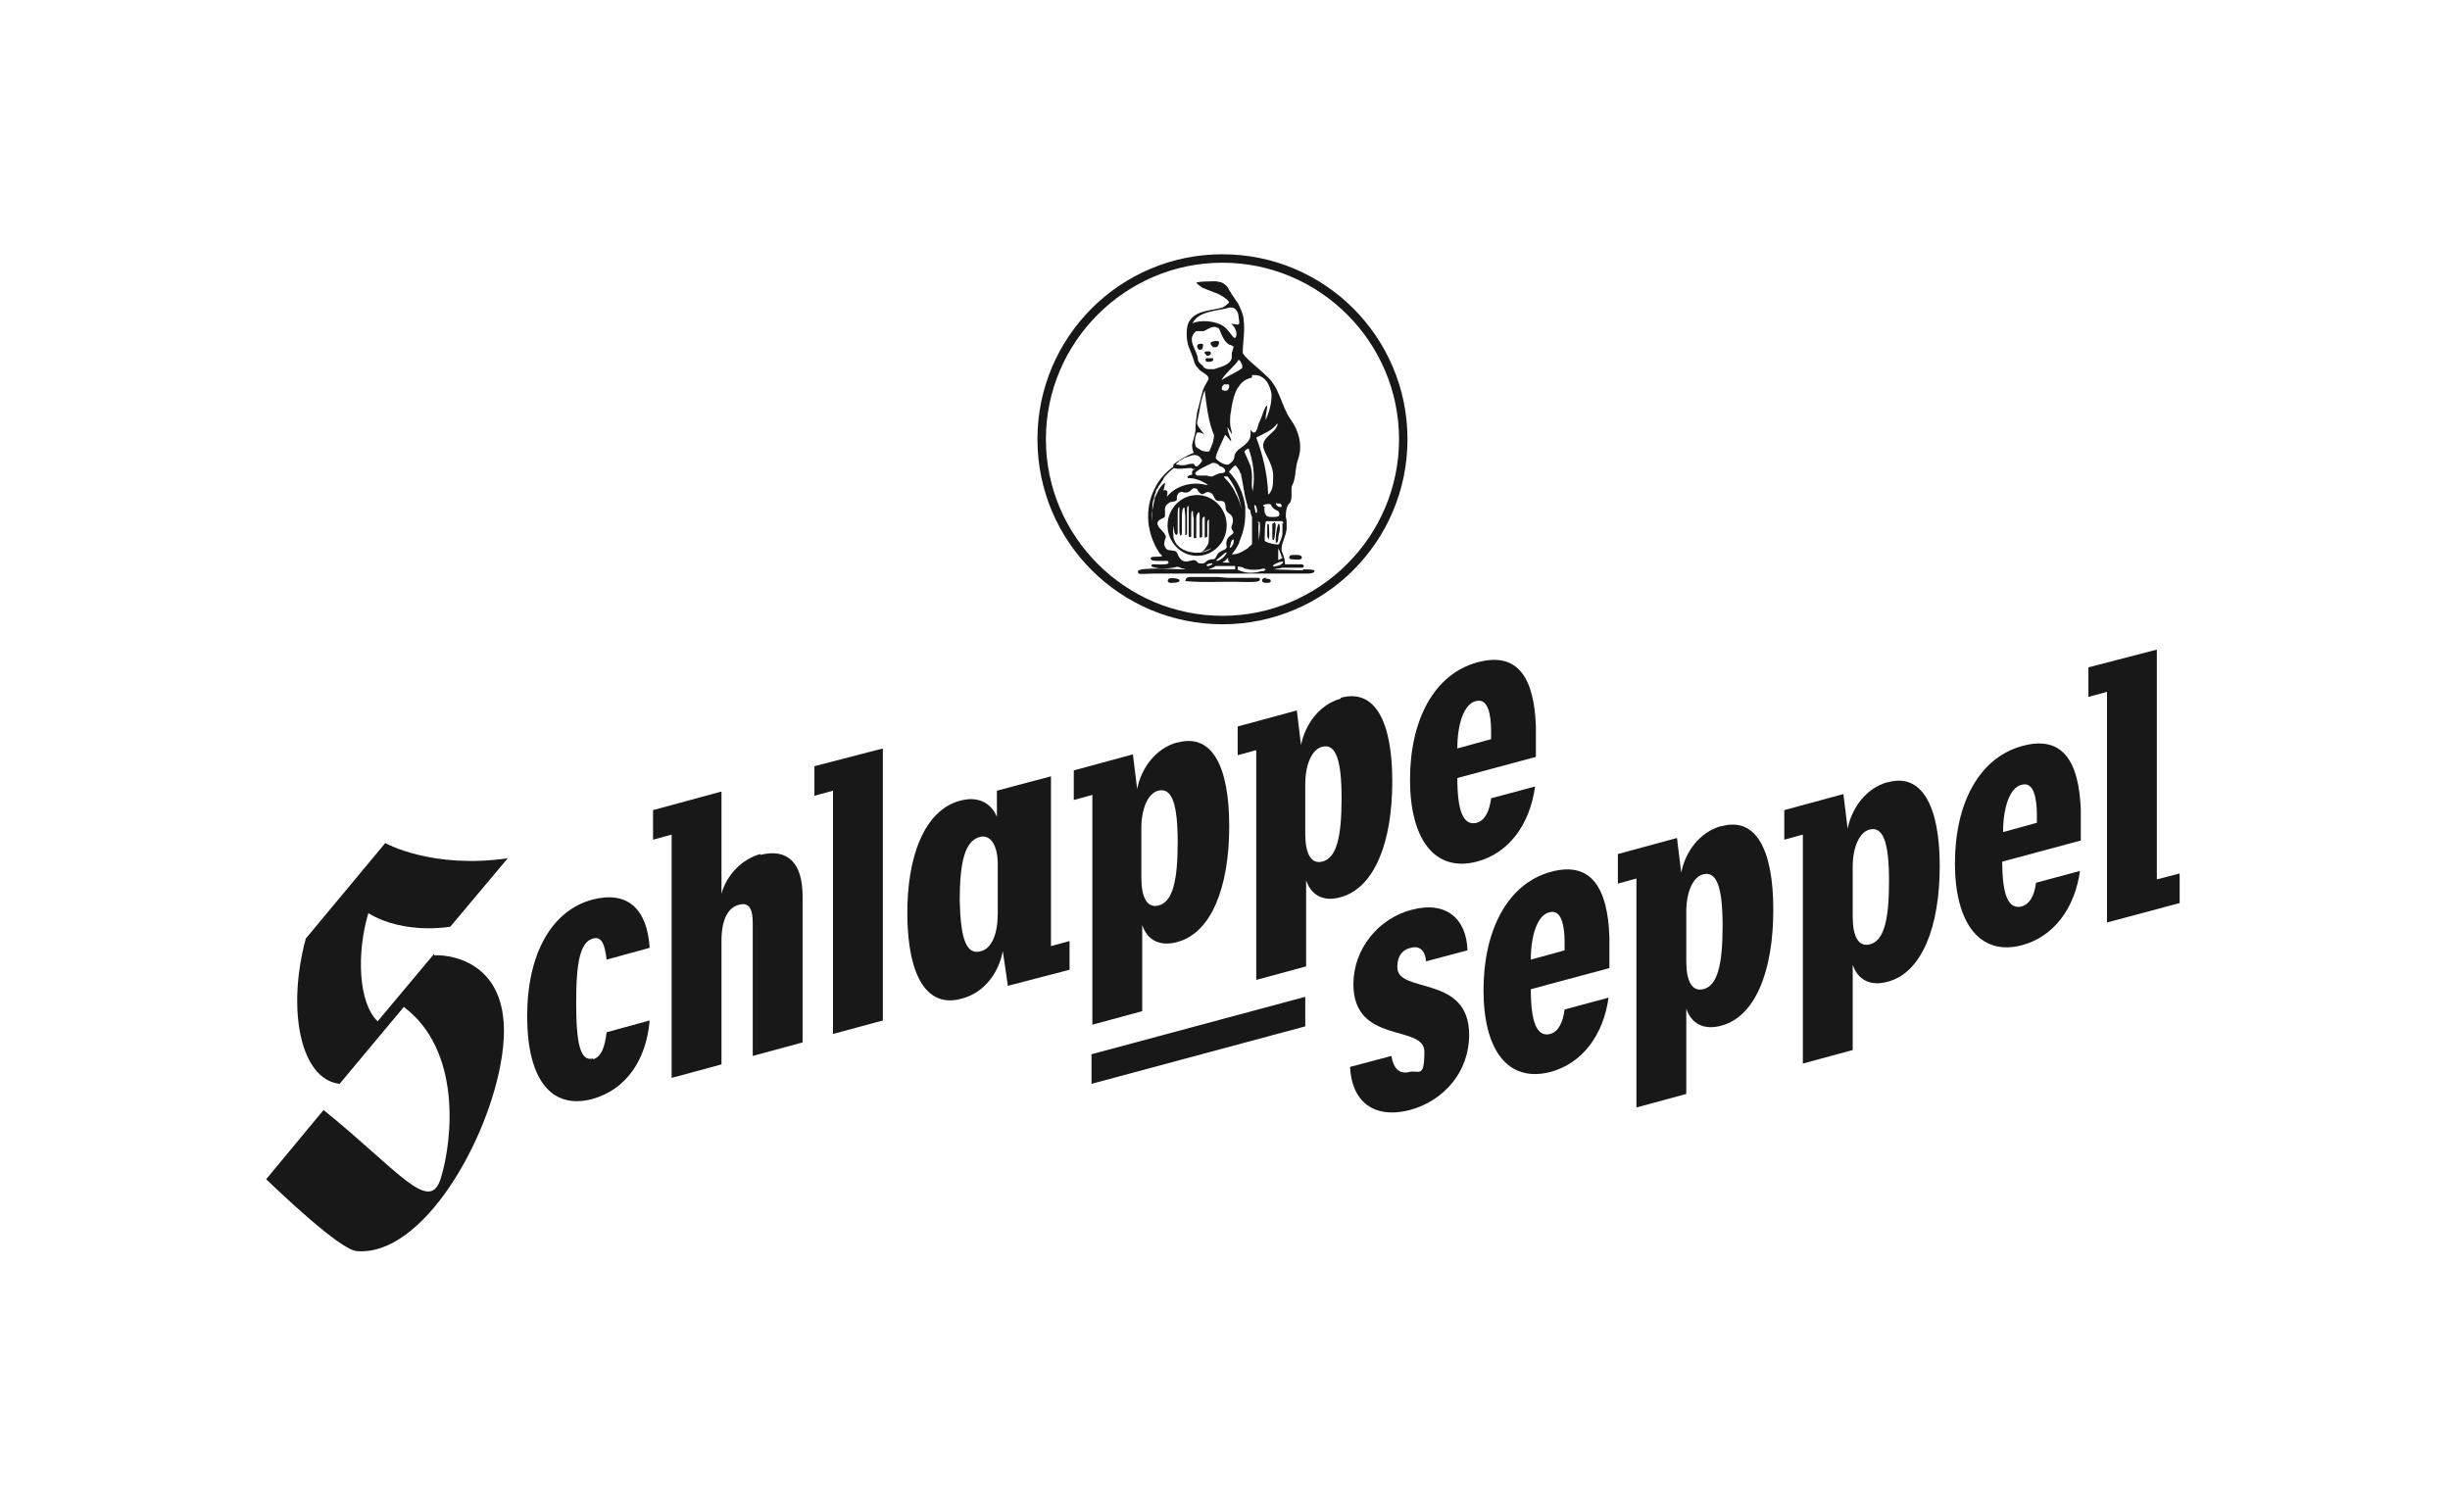 <?xml version="1.0" encoding="UTF-8"?><svg xmlns="http://www.w3.org/2000/svg" id="Ebene_1" version="1.1" viewBox="0 0 290 179"><polygon points="129.2 124.8 129.2 128.3 154.5 121.5 154.5 118 129.2 124.8" style="fill: #181819;"/><g><path d="M90,101.1c-2.2.6-4,2.5-4.6,4.7v-12.1l-8.1,2.2v3.5l2.2-.6v28.8l5.9-1.6v-14.6c0-2.6.8-4,2.1-4.3,1.1-.3,1.6.4,1.6,2.1v15.8l5.9-1.6v-17.3c0-4-1.8-5.7-5-4.9" style="fill: #181819;"/><path d="M70.2,125.3c-1.5.4-2-1.7-2-6.6s.5-7.2,2-7.6c1-.3,1.4.7,1.6,2.5l5.1-1.4c-.3-4.6-2.6-6.8-6.8-5.7-4.8,1.3-7.7,6.4-7.7,13.8s2.8,11.1,7.7,9.8c4-1.1,6.4-4.6,6.8-9.3l-5.1,1.4c-.2,1.7-.6,2.9-1.6,3.2" style="fill: #181819;"/><path d="M176.5,87.5l-4,1.1c0-2.9.8-5.3,2.2-5.6,1.4-.4,1.8,1.5,1.8,3.6,0,.3,0,.6,0,1M181.8,86c-.2-5.7-2.1-8.9-6.9-7.6-5.2,1.4-8,6.9-8,13.9s2.9,11,7.9,9.7c3.8-1,6.3-4.4,6.9-8.9l-5.2,1.4c-.2,1.5-.7,2.6-1.7,2.9-1.6.4-2.3-1.4-2.3-5.3l9.3-2.5c0-2.1,0-2.7,0-3.6" style="fill: #181819;"/><path d="M137.1,107.2c-1.3.3-2-.9-2-3.3v-5.9c0-2.3.8-4.1,2-4.4,1.6-.4,2.3,1.5,2.3,6.1s-.6,7.1-2.3,7.5M139.3,87.9c-2.5.7-4.2,3-4.7,5.5l-.5-4.1-7,1.9v3.5l2.2-.6v27.2l5.9-1.6v-10.2c.6,1.8,2.1,2.6,4.2,2,4-1.1,6.1-6.5,6.1-13.7s-2.1-11-6.1-9.9" style="fill: #181819;"/><polygon points="104.5 88.6 96.4 90.7 96.4 94.2 98.6 93.6 98.6 122.4 104.5 120.8 104.5 88.6" style="fill: #181819;"/><path d="M156.5,102c-1.3.3-2-.9-2-3.3v-5.9c0-2.3.8-4.1,2-4.4,1.6-.4,2.3,1.5,2.3,6.1,0,4.6-.6,7.1-2.3,7.5M158.7,82.7c-2.5.7-4.2,3-4.7,5.5l-.5-4.1-7,1.9v3.4l2.2-.6v27.2l5.9-1.6v-10.2c.6,1.8,2.1,2.6,4.1,2,4-1.1,6.1-6.5,6.1-13.7s-2.1-11-6.1-9.9" style="fill: #181819;"/><g><path d="M165.4,114.4c0-1.2.6-2,1.6-2.2,1.1-.3,1.7.4,1.8,1.6l4.9-1.3c-.1-3.7-2.5-5.9-6.6-4.8-3.9,1-6.9,4.6-6.9,8.8,0,7.2,8.4,4.7,8.4,8s-.7,2.1-1.8,2.4c-1.2.3-1.9-.5-2.1-1.9l-4.9,1.3c.2,4.1,2.8,6.2,7.1,5.1,4-1.1,7-4.5,7-8.9,0-7.2-8.5-4.8-8.5-8" style="fill: #181819;"/><path d="M241.1,97.4l-4,1.1c0-2.9.8-5.3,2.2-5.6,1.4-.4,1.8,1.5,1.8,3.6,0,.3,0,.6,0,1M246.3,95.9c-.2-5.7-2.1-8.9-6.9-7.6-5.2,1.4-8,6.9-8,13.9s2.9,11,7.9,9.7c3.8-1,6.3-4.4,6.9-8.8l-5.2,1.4c-.2,1.5-.7,2.5-1.7,2.8-1.6.4-2.3-1.4-2.3-5.3l9.3-2.5c0-2.1,0-2.7,0-3.6" style="fill: #181819;"/><path d="M185.2,112.5l-4,1.1c0-2.9.8-5.3,2.2-5.6,1.4-.4,1.8,1.5,1.8,3.6,0,.3,0,.6,0,1M190.5,110.9c-.2-5.7-2.1-9-6.9-7.7-5.2,1.4-8,7-8,14s2.8,11,7.9,9.7c3.8-1,6.3-4.4,6.9-8.8l-5.2,1.4c-.2,1.5-.7,2.6-1.7,2.9-1.6.4-2.3-1.4-2.3-5.3l9.3-2.5c0-2.1,0-2.7,0-3.6" style="fill: #181819;"/><polygon points="255.3 104.1 255.3 76.9 247.2 79 247.2 82.5 249.4 81.9 249.4 109.2 258 106.9 258 103.4 255.3 104.1" style="fill: #181819;"/><path d="M201.6,117.1c-1.3.3-2-.9-2-3.3v-5.9c0-2.3.8-4.1,2-4.4,1.6-.4,2.3,1.5,2.3,6.1,0,4.6-.6,7.1-2.3,7.5M203.7,97.8c-2.5.7-4.2,3-4.7,5.5l-.5-4.1-7,1.9v3.5l2.2-.6v27.1l5.9-1.6v-10.1c.6,1.8,2.1,2.6,4.2,2,4-1.1,6.1-6.5,6.1-13.7s-2.1-11-6.1-9.9Z" style="fill: #181819;"/><path d="M221.3,111.8c-1.3.3-2-.9-2-3.3v-5.9c0-2.3.8-4.1,2-4.4,1.6-.4,2.3,1.5,2.3,6.1,0,4.6-.6,7.1-2.3,7.5M223.4,92.6c-2.5.7-4.2,3-4.7,5.5l-.5-4.1-7,1.9v3.5l2.2-.6v27.1l5.9-1.6v-10.1c.6,1.8,2.1,2.6,4.2,2,4-1.1,6.1-6.5,6.1-13.7s-2.2-11-6.1-9.9" style="fill: #181819;"/></g><path d="M116.1,112.6c-1.7.5-2.4-1.4-2.5-6,0-4.5.6-7,2.3-7.5,1.3-.4,2.2.9,2.2,3.2v5.9c0,2.3-.7,4.1-2,4.4M126.6,111.4l-2.2.6v-20.1l-6.4,1.7v3.1c-.7-1.7-2.3-2.5-4.4-1.9-4.1,1.1-6.3,6.5-6.2,13.7.1,7.2,2.4,10.9,6.5,9.7,2.6-.7,4.3-3,4.8-5.6l.6,4.1,7.3-1.9v-3.5h0Z" style="fill: #181819;"/><path d="M51.4,112.9l-6.7,8c-2.3-2.2-2.5-8.1-1.1-12.8,4.3,2.6,9.7,1.6,9.7,1.6l6.8-8.1c-9,1.3-14.5-1.8-14.5-1.8l-9.4,11.3c-2.3,8.5-.6,16.7,4,17.2l7.6-9.1c6.8,5.1,5.8,15.6,4.4,20.2-1.3,4.5-5.1-.9-13.9-8l-6.8,8.2c1.7,1.6,8.7,8.3,10.7,8.5,7.8.7,15.7-13.1,17.2-23,1.9-12.2-7.5-12.1-8-12Z" style="fill: #181819;"/></g><g><path d="M144.7,73.9c-12.1,0-21.9-9.8-21.9-21.9s9.8-21.9,21.9-21.9,21.9,9.8,21.9,21.9-9.8,21.9-21.9,21.9ZM144.7,31.1c-11.5,0-20.9,9.4-20.9,20.9s9.4,20.9,20.9,20.9,20.9-9.4,20.9-20.9-9.4-20.9-20.9-20.9Z" style="fill: #181819;"/><g><path d="M152.6,66c0,.2.2.2.3.2.2,0,1.2.2,1.2-.2s-.8-.3-1.2-.3c-.1,0-.3.1-.3.3Z" style="fill: #181819;"/><path d="M154.2,67.5c-.2,0-.3,0-.6,0-.5,0-2.4-.1-2.9-.1,0,0,0,0,.1,0,.3-.1.7-.1,1-.2,0,0,0,0,.1,0,.4,0,1,0,1.3,0,.4,0,.8,0,.9,0,.4,0,.2-.4,0-.4-.4,0-1.5,0-2,0h0s0,0,0-.1c0-.5-.2-1-.4-1.5,0-.1,0-.2,0-.4.1-.8.6-1.5.6-2.4,0-.7,0-.9-.1-1.2,0-.4,0-1.3.5-1.7h0c.3-.5.1-1.3.2-1.9.6-1.2.3-2,.8-3.4.5-1.5,0-3.3-.9-4.5-1.2-1.7-1.3-3.9-3-5.3-.8-.8-2.3-1.9-2.7-2.6,0-1.4.3-2.6.1-4,0-.5-.5-1.7-.8-2.1-.2-.2-.3-.5-.5-.7-.2-.3-.4-.7-.6-1-.1-.2-.5-.5-.8-.6-.2,0-.4-.1-.6-.1-.3,0-2.3,0-2.3.2,0,0,.6.5.8.6.3.1,1.5.6,1.8.7.4.2,1.1.6,1.3,1,0,0-.5.5-.8.6h0c-1.3.4-3.1.3-3.9,1.6-.4.5-.5,2.2,0,3.3.8,1.9.4,1.6,1.1,2.4.3.4,1.4.7,1.1,1.3h0c-.3.5-.6,1-.7,1.5-.1.4-.5,2-.6,2.3-.1.7-.2,1.4-.2,2.1,0,.5-.3,1.2-.4,1.8,0,.5.2.9.2.9-.8.3-2,1-2.4,1.4,0,0,0,.3-.1.3-.9.7-1.6,1.5-2,2.3-.6,1.1-.9,2.2-.9,3.6s.5,3,1.3,4.2c0,.1.2.2.3.3.3.4-1.3,0-1.3.4,0,.3.5.3,1,.3.5,0,.6,0,.7,0,.1,0,.2,0,.3,0,0,0,0,0,.1.1,0,0,0,0,0,.2-.3.2-1.6.1-1.8.1-.2,0-.3.2-.1.3.1,0,.5.2,1.1.2,0,0,.2,0,.3,0,.5,0,1.2-.1,1.5-.2,0,0,0,0,.1,0,.2,0,.4.2.6.2h0c.1,0,.3.1.4.1h0c-.1,0-.2,0-.3,0-.9,0-5.2-.3-5.4.2,0,.1,0,.3.1.3,0,0,0,.1,1.6,0,3.9,0,10.7,0,13.4,0s1.6,0,2.2,0c.1,0,1.6,0,1.7,0,.3,0,.7,0,1,0h0c.8,0,.9-.2.9-.3,0-.2-.8-.2-1.3-.2ZM151.5,66.9h0c-.9.3-1.2.1-.2-.3.8-.3.7,0,.2.3ZM151.8,65.9s0,0,0,.1c0,.1-.5.3-.5.3,0-.4,0-.7,0-1.1h0c0,0,0-.5,0-.4,0,0,0,.2.1.3.1.3.3.6.3.9ZM151.8,61.9c0,.4,0,.8,0,1.2,0,.5-.3,1-.4,1.3-.1.2-1.7-.2-1.7-.4,0-.5,0-2.3.2-2.3.6,0,1.2,0,1.8,0,.2,0,.2.2.2.3ZM149.5,59.9c0-.2.6-.3.9-.2.2.4.4.6.9.8.1.1.2.4.1.5,0,.2-.5.2-.8.2-.2,0-.5,0-.6-.1-.3-.1-.4-.8-.3-1.1ZM151.3,59.6c.2,0,.3,0,.4.2,0,.2,0,.3-.2.2-.1,0-.2,0-.3-.1-.3-.3-.2-.4,0-.3ZM151.2,50.3s0,0,0,0c-.2,1-2.1,1.5-1.6,2.9.3.8,1.2,2.1,1.1,3.3,0,1.1-.1,1.5-.5,2,0,0,0,0-.1,0,0,0,0,0,0-.2-.1-2.2-.6-4.4-1.4-6.5.9-.5,1.9-.8,2.5-1.7ZM148,55.1c-.2-.5-.5-1.1-.7-1.6,0-.2.4-.4.5-.4s0,0,0,0c.5,1.4.8,3.2.5,4.9,0,.2,0,.3,0,.2,0,0,0,0,0,0-.3-1,.1-1.8-.3-3.1ZM148.5,59.8s0,0,.1,0c0,0,0,0,0,0,.1.1.2.5.2.7s0,.2-.1.2-.1,0-.1-.1c0-.2-.2-.7-.1-.8ZM148.8,61.8c0,0,0,0,.1,0s.2,0,.2,0c.1.5,0,1.5-.1,2.2,0,0,0,0,0,0,0,0,0-.2,0-.3,0-.6-.1-1.2,0-1.8ZM148.2,44.4c.4,0,.8,0,1.1.2.6.3,1,1,1.2,2,.1,1.5-.7,3.2-.7,3.1,0,0,0,0,0,0,0-.6.2-1.3.2-1.7,0,0,0,0,0,0,0,0-.1,0-.2.2-.3.5-.4,1.1-.7,1.7-.2.3-.3,1.4-.7,1.3,0,0,0,0,0,0-.2,0-.3-.3-.4-.3,0,0,0,0,0,0,.1.6,0,1.1-.4,1.5-.6.7-1.4.8-1.5,1.7,0,.4-.4.7-.7.9,0,0-.1,0-.2,0-.4,0-1.2-.5-1.3-.8,0-.4.7-1.8,1.1-2.7,0,0,0,0,0,0,.2,0,.6.7.7.7.2,0-.5-1.1-.4-1.7,0,0,0,.2.1.2.1.2.4.7.4.7,0,0,0,0,0-.2,0-.2-.2-.6-.2-1.2,0-.2,0-1,.1-1.2,0-.2.3-2.3.9-3,.2-.3.6-.9,1.6-1.1ZM145.4,66c-.1.3,0,.5.2.6h-.9c.3-.2.5-.4.7-.6ZM144.1,66.4c-.4,0,.3-.4.5-.6,1.1-1.1.5.3-.5.6ZM145.7,64.2c.4-.9.5.2,0,.6-.3.2,0-.3,0-.6ZM144.9,56.6c0,0,0-.1,0-.2.1,0,.3,0,.4,0,.5.6.8,1.2,1.1,1.9.3.7.5,1.5.6,2.3-.1-.8-.4-1.6-.8-2.3-.3-.7-.8-1.3-1.4-1.9ZM144.8,56c-.4,0-.5,0-1.3.4,0,0-.1,0-.2,0-.1,0-.2,0-.4-.1,0,0-.2,0-.3,0-.3,0-.5,0-.7,0-.2,0-.3,0-.4-.2-.2-.3,1.2-.9,2-1.3,0,0,.1,0,.2,0,.2,0,.6.2.7.4.6.1.9.7.3.8ZM145,45.5c.1,0,.3,0,.4,0,0,0,.1,0,.1.2,0,.4-.3.7-.7.5,0,0,0,0-.1,0-.2-.2,0-.6.2-.7ZM147.1,43.5c-.5.5-2,1.1-2.5,1.5,0,0,0,0,0,0,.2-.6,1.7-1.8,2-2.4.2,0,.6.8.4.9ZM141.2,38.2c.7-1.4,3-1.4,4.4-1.8.2,0,.3,0,.5.1.3.2.5.6.5.9,0,.3.2.9,0,1-.2.1-1-.2-.8,0,0,0,0,0,0,0,.4.3.8,1.2.4,1.6,0,0,0,0-.1,0-.3-.2-.7-1-1.3-1.4-.9-.6-2.7-.8-3.7-.3,0,0,0,0,0,0ZM142.4,43.3c-.3-.2-.6-.5-.6-.7,0-1.1-1.5-2.4-.2-3.4.3,0,.6,0,.9,0,.6-.3,1.1-.7,1.6-.4.2,0,.3.3.4.6.2.5.5,1.1,1,1.4.1,0,.3.1.5.2,0,0,0,0,0,0,0,.2-.1.5-.2.8,0,.2,0,.4,0,.6-.3.9-1.3,1-2.1,1.3-.1,0-.3,0-.5,0-.3,0-.5,0-.8-.3ZM141.7,51.2c0,0,.1,0,.3,0,.2,0,.5.2.6.3,0,0,.1,0,0,0-.1-.2-1-1.1-.9-1.5.3-1.3.4-2.6.9-3.8,0,0,0,0,0,0s0,0,0,0c.2,1.6.4,3.7,1.1,5.3,0,.7-.3,1.3-.5,1.8,0,.2-.4.2-.7.1-.3,0-.6-.3-.8-.4-.4-.2-.3-1.3,0-1.8ZM139.5,54.6c0,0,.6-.3.7-.4.3-.1.6-.2.9-.3.2,0,.3-.1.5,0,.3,0,.5.3.7.6,0,.1-.5.8-.7.7-.2,0-.2-.2-.3-.3-.2,0-.5,0-.8.1-.3.1-.8.1-1.1,0-.1,0-.2,0-.2,0,0-.1.2-.3.3-.3ZM136.7,59c-.1.4-.2.9-.3,1.4,0,.2,0,.5,0,.7,0,.2,0,.9,0,.7,0-.4-.1-.9,0-1.4,0-.5,0-1,.2-1.4,0-.2.1-.5.2-.7,0-.1,0-.2.1-.3,0-.1.1-.2.2-.3,0-.2.2-.3.3-.5.1-.2.3-.4.4-.7,0,0,0,0,0,0h0c.5-.6,1.1-1.1,1.2-1.1.4.2,1.4,0,2,0,0,0,.2.2.5.1,0,0,0,0-.2.1-.1,0-.2.2-.2.3,0,.1,0,.3,0,.3,0,0-.3,0-.5.2-.1,0,0,.1,0,.2,0,0,.1,0,.2,0,.5,0,1.1.2,1.5.4.4.2.7.4.7.4,0,0-.2,0-.3,0-1.4-.4-3.3,0-4.4,1.2,0,0-.1.1-.2.2,0,0,.2-.6,0-.7-.2-.2-.4,0-.4,0,0,0,.2-.7.2-.9,0-.2-.6.5-.7.7h0s0,0,0,0c-.1.2-.2.4-.3.6-.1.2-.2.4-.3.6ZM141.6,66.4c-.3-.2-.6,0-.8,0-.6.2-1.1,0-1.4-.8-.1-.3-.3-.4-.5-.4-.4-.1-.7,0-.9-.3-.3-.4-.2-.8,0-1.3,0-.3-.3-.6-.3-.6-.2-.3-.6-.5-.7-1,0-.6.9-.6.9-.9,0,0,0-.5,0-.6-.1-.8.5-.9.5-1,.4-.2,1,0,.9-.6,0,0,0-.4.3-.6.2-.1.4-.1.5,0,0,0,.6.1.9-.3,0,0,.2-.2.3-.2.2,0,.4,0,.5.3,0,0,.3.4.5.4.3,0,.5-.4.9-.2.7.2.3,1.1,1.3,1,.8,0,.4.8.7,1.2.2.3.6.4.7.8.2.8-.4,1,0,1.5.5.6-1,.4-.7,1.9,0,.4-.5.4-.9.7-.4.3-.3.8-.7.8-.8,0-.8.4-1.2.5-.4,0-.6,0-.7-.2ZM142.8,66.9c.1-.1.3-.2.5-.2.6-.1-.2.4-.4.3,0,0-.1,0,0,0ZM146.2,67.1s0,.3,0,.3c-.3,0-.5,0-.8,0-.2,0-.5,0-.7,0-.6,0-1.4,0-1.8,0h0c.3,0,.9-.3,1-.4.5,0,2.1,0,2.3,0h0ZM145.9,65.5c.3-.4.6-.8.8-1.3,0,0,0-.1,0-.1.4-.9.7-2,.7-3.2s0-.6,0-.9c-.2-1.6-.9-3.1-1.9-4.1,0,0,0,0,0-.1.2-.2.5-.6.7-.7,0,0,0,0,0,0,.1,0,.3.3.5.6,0,.2.2.3.2.5.1.4.4,2.2.5,2.7.1.4.3,1,.3,1.2,0,0,.1.2.3.3,0,.3.1.6.2.8,0,0,0,1.6,0,2.9,0,.2,0,.3,0,.3h0c-.1.2-.4.3-.5.5-.5.3-.9.6-1.5.7-.2,0-.3,0-.4.1ZM149.6,67.6c-.2,0-.4,0-.6.1-1.1.2-1.6.1-2.4-.2,0,0-.1,0-.1-.2h0c0-.2,0-.3.3-.2.2,0,.4.1.5.2.8.2,1.5.2,2.3,0,0,0,.1,0,.2.1,0,0,0,.1-.1.1Z" style="fill: #181819;"/><path d="M138.4,68.5c-.2.1-.3.4.1.5.3,0,1,0,1.1-.2.2-.4-1.1-.4-1.3-.3Z" style="fill: #181819;"/><path d="M148.9,68.4c-.1,0-3,0-3.4,0-.7,0-1-.1-1.5-.1-.4,0-1.1,0-1.1,0-.6,0-2,0-2,0,0,0-.4,0-.5.2,0,.1-.2.3,0,.3,2.4.2,3.9,0,7.1.1.7,0,1.5,0,1.6-.2.1-.2,0-.3-.2-.3Z" style="fill: #181819;"/><path d="M149.9,68.4c-.1,0-.5,0-.5.3s.2.2.3.3c.5,0,.8,0,.7-.3,0-.2-.5-.2-.6-.2Z" style="fill: #181819;"/><path d="M143.6,41.1c0,0,.2,0,.3,0,.3,0,.4-.4.4-.6,0,0,0-.1-.1-.1-.1,0-.3-.1-.5,0-.1,0-.5.1-.4.3,0,.1.2.3.3.4Z" style="fill: #181819;"/><path d="M142.4,40.7c-.1,0-.3,0-.4,0-.2,0-.3.2-.3.3,0,.1.1.3.2.4,0,0,.1,0,.2,0,.3,0,.3-.4.3-.6,0,0,0-.1-.1-.1Z" style="fill: #181819;"/><path d="M142.8,42.1c0,0,.1,0,.2,0,.2,0,.4-.2.3-.4,0,0,0,0-.1-.1-.1,0-.3,0-.4,0-.1,0-.3.1-.2.2,0,0,0,.1.2.2Z" style="fill: #181819;"/><path d="M143.6,42.7c0-.1,0-.2,0-.3-.1,0-.3,0-.5,0-.2,0-.4,0-.4.1,0,.1,0,.3.1.3,0,0,0,0,0,0,.3.1.8,0,.8-.2Z" style="fill: #181819;"/><path d="M150,62.3c0,.2,0,.7,0,1.2,0,0,.2.5.2.3.1-.5,0-1.1,0-1.6,0-.2-.2-.3-.2,0Z" style="fill: #181819;"/><path d="M151.3,62c-.2.6-.3,1.5-.3,2s.3.2.3-.2c0-.4.2-1,.2-1.2,0-.4-.1-.8-.2-.5Z" style="fill: #181819;"/><path d="M150.6,62c0,.1,0,.8,0,.9,0,.2,0,.6,0,.8,0,.2.1.3.2.2.1-.3.2-1.4.2-1.7,0-.2-.1-.5-.2-.3Z" style="fill: #181819;"/><path d="M145.2,62.2c0-2-1.6-3.6-3.5-3.6s-3.5,1.6-3.5,3.6,1.6,3.6,3.5,3.6,3.5-1.6,3.5-3.6ZM143.4,64.9c-.6.5-1.5.6-2.2.5-1-.1-2.1-.7-2.3-1.8,0-.4-.1-.7,0-1.1,0,0,0-.1,0-.2.1,0,0,.7.2.9.1.2.3.1.3-.1,0-.8,0-1.6,0-1.8,0-.9,0-1.2.2-1.3,0,0,0,0,0,0,0,0,0,.2,0,.5,0,.4,0,.5,0,.8,0,.3,0,.3,0,1.5,0,.5.2.9.3.3,0-.3,0-1.7,0-2,0-.6.1-1.1.3-1,0,0,.1.9.1,1,0,.7,0,.7,0,2.1,0,0,0,0,0,.1,0,.1.2,0,.2-.1,0-.6,0-1.9,0-2.5,0-.4,0-.7.1-.8,0,0,.1,0,.1.1,0,0,0,.2,0,.5,0,.4,0,.5,0,.8,0,.3,0,.7,0,1.8,0,.1,0,.3,0,.4,0,0,.2.2.3,0,0-.4,0-1.8,0-2.2,0-.5,0-.7.1-.8,0,0,0,0,.1,0,0,0,0,.5.1.9,0,.4,0,.6,0,1.2s0,.4,0,.6c0,.1,0,.2,0,.4s0,0,0,.1c0,0,.2,0,.3,0,0-.2,0-.4,0-.6,0-.8,0-1.2,0-1.7,0-.5.2-.7.3-.8,0,0,.1.2.1.4,0,.2,0,.6,0,.8,0,.4,0,1.5,0,1.8,0,.1.3,0,.3-.1,0-.6,0-1.2,0-1.3,0-.3,0-.6,0-.7,0-.2.2-.4.3-.3,0,0,0,.1,0,.2,0,.3,0,.4,0,.7,0,.3,0,1.3,0,1.5h0c0,.1.3,0,.3-.1,0-.2,0-.7,0-.9,0-.3,0-.5,0-.7,0-.2.1-.4.2-.4,0,0,0,0,0,.3,0,.1,0,.2,0,.4,0,0,0,.6,0,.6,0,.6,0,1.4-.1,1.6-.2.4-.5.8-.8,1Z" style="fill: #181819;"/></g></g></svg>